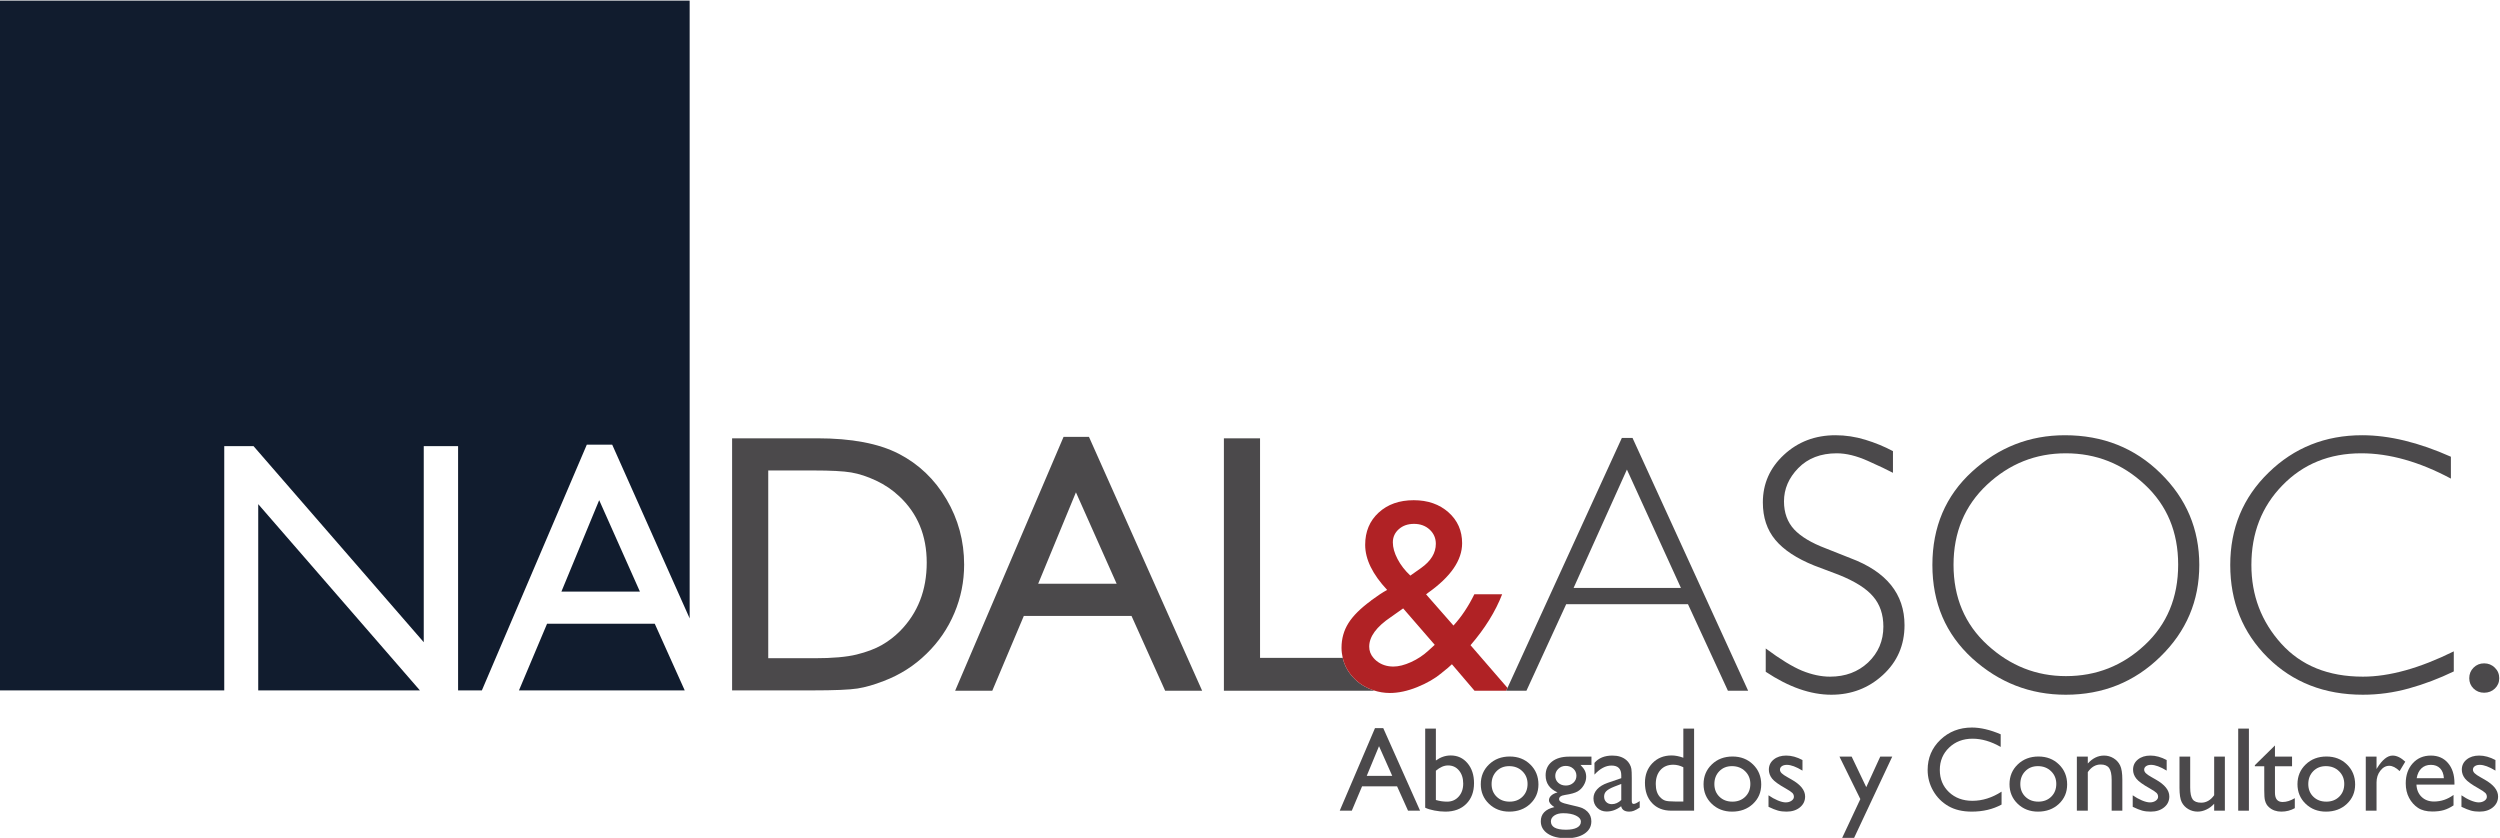 <?xml version="1.0" encoding="UTF-8" standalone="no"?>
<!-- Created with Inkscape (http://www.inkscape.org/) -->

<svg
   version="1.1"
   id="svg2"
   width="406.266"
   height="136.161"
   viewBox="0 0 406.266 136.161"
   sodipodi:docname="logo.svg"
   inkscape:version="1.2.2 (b0a8486541, 2022-12-01)"
   xmlns:inkscape="http://www.inkscape.org/namespaces/inkscape"
   xmlns:sodipodi="http://sodipodi.sourceforge.net/DTD/sodipodi-0.dtd"
   xmlns="http://www.w3.org/2000/svg"
   xmlns:svg="http://www.w3.org/2000/svg">
  <defs
     id="defs6">
    <clipPath
       clipPathUnits="userSpaceOnUse"
       id="clipPath38">
      <path
         d="M 0,432 H 432 V 0 H 0 Z"
         id="path36" />
    </clipPath>
  </defs>
  <sodipodi:namedview
     id="namedview4"
     pagecolor="#ffffff"
     bordercolor="#000000"
     borderopacity="0.25"
     inkscape:showpageshadow="2"
     inkscape:pageopacity="0.0"
     inkscape:pagecheckerboard="0"
     inkscape:deskcolor="#d1d1d1"
     showgrid="false"
     inkscape:zoom="1.4791667"
     inkscape:cx="63.549294"
     inkscape:cy="140.28169"
     inkscape:window-width="1920"
     inkscape:window-height="1032"
     inkscape:window-x="0"
     inkscape:window-y="25"
     inkscape:window-maximized="1"
     inkscape:current-layer="g10">
    <inkscape:page
       x="0"
       y="0"
       id="page8"
       width="406.266"
       height="136.161" />
  </sodipodi:namedview>
  <g
     id="g10"
     inkscape:groupmode="layer"
     inkscape:label="Page 1"
     transform="matrix(1.333,0,0,-1.333,-88.208,373.155)">
    <g
       id="g12"
       transform="translate(129.44,195.773)">
      <path
         d="M 0,0 H 20.207 L 16.555,8.121 H 3.424 Z"
         style="fill:#111c2e;fill-opacity:1;fill-rule:nonzero;stroke:none"
         id="path14" />
    </g>
    <g
       id="g16"
       transform="translate(134.614,207.815)">
      <path
         d="M 0,0 H 9.57 L 4.605,11.147 Z"
         style="fill:#111c2e;fill-opacity:1;fill-rule:nonzero;stroke:none"
         id="path18" />
    </g>
    <g
       id="g20"
       transform="translate(93.511,225.549)">
      <path
         d="M 0,0 H 3.569 L 24.321,-23.904 V 0 h 4.186 v -29.777 h 2.9 L 44.199,0.176 h 3.097 l 9.442,-21.177 V 54.317 H -27.355 V -29.777 H 0 Z"
         style="fill:#111c2e;fill-opacity:1;fill-rule:nonzero;stroke:none"
         id="path22" />
    </g>
    <g
       id="g24"
       transform="translate(117.361,195.773)">
      <path
         d="M 0,0 -19.708,22.703 V 0 Z"
         style="fill:#111c2e;fill-opacity:1;fill-rule:nonzero;stroke:none"
         id="path26" />
    </g>
    <g
       id="g28"
       transform="translate(235.902,185.347)">
      <path
         d="M 0,0 -1.613,3.625 -3.111,0 Z m -2.104,5.824 h 1.006 L 3.391,-4.241 H 1.924 L 0.59,-1.275 h -4.27 l -1.25,-2.966 h -1.472 z"
         style="fill:#4b494b;fill-opacity:1;fill-rule:nonzero;stroke:none"
         id="path30" />
    </g>
    <g
       id="g32">
      <g
         id="g34"
         clip-path="url(#clipPath38)">
        <g
           id="g40"
           transform="translate(241.221,185.977)">
          <path
             d="m 0,0 v -3.568 c 0.445,-0.134 0.9,-0.202 1.369,-0.202 0.578,0 1.049,0.207 1.414,0.618 0.365,0.41 0.549,0.937 0.549,1.583 0,0.654 -0.172,1.186 -0.512,1.596 C 2.479,0.439 2.033,0.645 1.484,0.645 0.996,0.645 0.502,0.43 0,0 M -1.303,5.136 H 0 v -3.89 c 0.564,0.41 1.166,0.615 1.807,0.615 0.834,0 1.517,-0.314 2.048,-0.945 0.53,-0.63 0.795,-1.439 0.795,-2.428 0,-1.06 -0.316,-1.904 -0.949,-2.533 -0.633,-0.628 -1.48,-0.941 -2.541,-0.941 -0.424,0 -0.871,0.045 -1.342,0.135 -0.47,0.091 -0.845,0.205 -1.121,0.344 z"
             style="fill:#4b494b;fill-opacity:1;fill-rule:nonzero;stroke:none"
             id="path42" />
        </g>
        <g
           id="g44"
           transform="translate(250.156,186.536)">
          <path
             d="m 0,0 c -0.625,0 -1.139,-0.205 -1.541,-0.617 -0.4,-0.41 -0.602,-0.934 -0.602,-1.569 0,-0.63 0.206,-1.144 0.618,-1.543 0.41,-0.399 0.937,-0.599 1.582,-0.599 0.64,0 1.164,0.203 1.572,0.605 0.41,0.405 0.613,0.922 0.613,1.552 0,0.626 -0.213,1.144 -0.637,1.554 C 1.18,-0.205 0.645,0 0,0 m 0.072,1.174 c 1.002,0 1.836,-0.322 2.5,-0.971 0.664,-0.646 0.996,-1.459 0.996,-2.438 0,-0.951 -0.338,-1.74 -1.011,-2.369 -0.672,-0.627 -1.52,-0.941 -2.543,-0.941 -0.989,0 -1.815,0.318 -2.479,0.956 -0.664,0.638 -0.996,1.435 -0.996,2.39 0,0.965 0.336,1.767 1.008,2.41 0.67,0.643 1.512,0.963 2.525,0.963"
             style="fill:#4b494b;fill-opacity:1;fill-rule:nonzero;stroke:none"
             id="path46" />
        </g>
        <g
           id="g48"
           transform="translate(257.049,186.565)">
          <path
             d="m 0,0 c -0.354,0 -0.654,-0.12 -0.902,-0.358 -0.248,-0.239 -0.373,-0.526 -0.373,-0.86 0,-0.34 0.123,-0.619 0.367,-0.842 0.242,-0.222 0.551,-0.333 0.924,-0.333 0.367,0 0.673,0.114 0.92,0.34 0.246,0.228 0.369,0.51 0.369,0.849 0,0.344 -0.125,0.631 -0.373,0.86 C 0.684,-0.114 0.373,0 0,0 m -0.307,-5.767 c -0.439,0 -0.798,-0.093 -1.078,-0.279 -0.279,-0.187 -0.42,-0.426 -0.42,-0.717 0,-0.677 0.612,-1.017 1.834,-1.017 0.578,0 1.026,0.085 1.344,0.254 0.316,0.17 0.477,0.41 0.477,0.72 0,0.306 -0.202,0.555 -0.602,0.748 -0.402,0.194 -0.92,0.291 -1.555,0.291 m -2.142,4.621 c 0,0.702 0.256,1.256 0.769,1.666 0.514,0.408 1.215,0.612 2.104,0.612 H 3.139 V 0.114 H 1.807 c 0.257,-0.261 0.435,-0.501 0.537,-0.717 0.099,-0.214 0.15,-0.46 0.15,-0.737 0,-0.344 -0.098,-0.681 -0.295,-1.014 C 2.004,-2.686 1.752,-2.94 1.443,-3.116 1.137,-3.293 0.631,-3.435 -0.07,-3.539 -0.562,-3.61 -0.809,-3.78 -0.809,-4.048 c 0,-0.152 0.092,-0.278 0.276,-0.376 0.183,-0.098 0.517,-0.199 1,-0.304 0.806,-0.177 1.326,-0.316 1.558,-0.416 0.231,-0.1 0.44,-0.244 0.625,-0.429 0.317,-0.316 0.475,-0.712 0.475,-1.19 0,-0.626 -0.279,-1.125 -0.836,-1.498 -0.557,-0.372 -1.299,-0.558 -2.23,-0.558 -0.942,0 -1.694,0.187 -2.254,0.562 -0.561,0.375 -0.842,0.878 -0.842,1.508 0,0.894 0.553,1.469 1.654,1.727 -0.439,0.282 -0.658,0.561 -0.658,0.838 0,0.21 0.094,0.402 0.283,0.574 0.188,0.172 0.444,0.297 0.762,0.379 -0.969,0.429 -1.453,1.125 -1.453,2.085"
             style="fill:#4b494b;fill-opacity:1;fill-rule:nonzero;stroke:none"
             id="path50" />
        </g>
        <g
           id="g52"
           transform="translate(263.822,182.409)">
          <path
             d="M 0,0 V 1.956 L -0.875,1.619 C -1.318,1.442 -1.633,1.265 -1.816,1.086 -2,0.906 -2.092,0.684 -2.092,0.416 c 0,-0.272 0.086,-0.494 0.26,-0.666 0.176,-0.172 0.4,-0.258 0.678,-0.258 0.416,0 0.8,0.169 1.154,0.508 m 1.281,2.658 v -2.801 c 0,-0.224 0.076,-0.337 0.229,-0.337 0.158,0 0.404,0.117 0.738,0.351 V -0.924 C 1.953,-1.115 1.715,-1.245 1.535,-1.314 1.357,-1.384 1.17,-1.418 0.973,-1.418 c -0.559,0 -0.887,0.219 -0.989,0.658 -0.552,-0.429 -1.142,-0.644 -1.769,-0.644 -0.459,0 -0.84,0.152 -1.147,0.455 -0.304,0.303 -0.457,0.683 -0.457,1.142 0,0.416 0.149,0.787 0.448,1.115 0.298,0.327 0.722,0.586 1.271,0.777 L 0,2.658 v 0.351 c 0,0.793 -0.396,1.189 -1.189,1.189 -0.713,0 -1.405,-0.368 -2.079,-1.103 v 1.426 c 0.506,0.596 1.235,0.895 2.186,0.895 0.711,0 1.281,-0.186 1.711,-0.559 C 0.773,4.738 0.902,4.579 1.016,4.381 1.131,4.183 1.203,3.984 1.234,3.786 1.266,3.588 1.281,3.212 1.281,2.658"
             style="fill:#4b494b;fill-opacity:1;fill-rule:nonzero;stroke:none"
             id="path54" />
        </g>
        <g
           id="g56"
           transform="translate(271.389,182.224)">
          <path
             d="M 0,0 V 4.176 C -0.406,4.381 -0.816,4.484 -1.232,4.484 -1.883,4.484 -2.4,4.271 -2.783,3.847 -3.168,3.422 -3.361,2.848 -3.361,2.127 -3.361,1.449 -3.193,0.926 -2.859,0.559 -2.658,0.338 -2.445,0.19 -2.221,0.114 -1.996,0.037 -1.594,0 -1.012,0 Z M 0,8.89 H 1.311 V -1.118 h -2.788 c -0.974,0 -1.752,0.307 -2.332,0.925 -0.58,0.615 -0.871,1.441 -0.871,2.478 0,0.969 0.305,1.767 0.914,2.393 0.61,0.625 1.387,0.937 2.332,0.937 0.44,0 0.918,-0.092 1.434,-0.279 z"
             style="fill:#4b494b;fill-opacity:1;fill-rule:nonzero;stroke:none"
             id="path58" />
        </g>
        <g
           id="g60"
           transform="translate(277.315,186.536)">
          <path
             d="m 0,0 c -0.625,0 -1.139,-0.205 -1.541,-0.617 -0.4,-0.41 -0.602,-0.934 -0.602,-1.569 0,-0.63 0.206,-1.144 0.618,-1.543 0.41,-0.399 0.937,-0.599 1.582,-0.599 0.64,0 1.164,0.203 1.572,0.605 0.41,0.405 0.613,0.922 0.613,1.552 0,0.626 -0.213,1.144 -0.637,1.554 C 1.18,-0.205 0.645,0 0,0 m 0.072,1.174 c 1.002,0 1.836,-0.322 2.5,-0.971 0.664,-0.646 0.996,-1.459 0.996,-2.438 0,-0.951 -0.338,-1.74 -1.011,-2.369 -0.672,-0.627 -1.52,-0.941 -2.543,-0.941 -0.989,0 -1.815,0.318 -2.479,0.956 -0.664,0.638 -0.996,1.435 -0.996,2.39 0,0.965 0.336,1.767 1.008,2.41 0.67,0.643 1.512,0.963 2.525,0.963"
             style="fill:#4b494b;fill-opacity:1;fill-rule:nonzero;stroke:none"
             id="path62" />
        </g>
        <g
           id="g64"
           transform="translate(281.772,181.578)">
          <path
             d="M 0,0 V 1.404 C 0.369,1.146 0.744,0.937 1.129,0.777 1.514,0.617 1.836,0.538 2.1,0.538 c 0.271,0 0.505,0.066 0.701,0.2 0.197,0.134 0.295,0.294 0.295,0.48 0,0.191 -0.065,0.349 -0.19,0.476 C 2.779,1.821 2.506,2.003 2.086,2.243 1.244,2.71 0.693,3.11 0.434,3.442 0.174,3.774 0.043,4.136 0.043,4.528 c 0,0.506 0.197,0.919 0.592,1.239 0.394,0.32 0.9,0.48 1.521,0.48 0.645,0 1.307,-0.182 1.985,-0.545 V 4.413 C 3.367,4.882 2.734,5.115 2.242,5.115 1.99,5.115 1.785,5.062 1.631,4.954 1.475,4.847 1.396,4.704 1.396,4.527 1.396,4.374 1.467,4.228 1.607,4.089 1.748,3.95 1.996,3.784 2.35,3.588 L 2.814,3.323 C 3.914,2.702 4.463,2.015 4.463,1.261 4.463,0.721 4.252,0.278 3.83,-0.068 3.406,-0.414 2.863,-0.587 2.199,-0.587 c -0.39,0 -0.74,0.041 -1.045,0.125 C 0.848,-0.378 0.463,-0.225 0,0"
             style="fill:#4b494b;fill-opacity:1;fill-rule:nonzero;stroke:none"
             id="path66" />
        </g>
        <g
           id="g68"
           transform="translate(295.393,187.696)">
          <path
             d="m 0,0 h 1.463 l -4.67,-9.951 H -4.662 L -2.426,-5.176 -4.971,0 h 1.487 l 1.779,-3.723 z"
             style="fill:#4b494b;fill-opacity:1;fill-rule:nonzero;stroke:none"
             id="path70" />
        </g>
        <g
           id="g72"
           transform="translate(310.184,183.427)">
          <path
             d="m 0,0 v -1.576 c -1.051,-0.573 -2.264,-0.86 -3.639,-0.86 -1.119,0 -2.066,0.225 -2.845,0.673 -0.778,0.45 -1.395,1.068 -1.848,1.856 -0.453,0.788 -0.68,1.64 -0.68,2.557 0,1.457 0.52,2.682 1.557,3.676 1.039,0.992 2.32,1.49 3.844,1.49 1.05,0 2.218,-0.275 3.504,-0.824 V 5.451 c -1.17,0.669 -2.315,1.004 -3.432,1.004 -1.147,0 -2.098,-0.362 -2.856,-1.086 -0.755,-0.723 -1.134,-1.63 -1.134,-2.719 0,-1.098 0.373,-2.001 1.117,-2.708 0.746,-0.706 1.697,-1.059 2.859,-1.059 1.213,0 2.397,0.372 3.553,1.117"
             style="fill:#4b494b;fill-opacity:1;fill-rule:nonzero;stroke:none"
             id="path74" />
        </g>
        <g
           id="g76"
           transform="translate(314.613,186.536)">
          <path
             d="m 0,0 c -0.627,0 -1.141,-0.205 -1.541,-0.617 -0.402,-0.41 -0.602,-0.934 -0.602,-1.569 0,-0.63 0.206,-1.144 0.616,-1.543 0.412,-0.399 0.939,-0.599 1.584,-0.599 0.638,0 1.164,0.203 1.572,0.605 0.408,0.405 0.613,0.922 0.613,1.552 0,0.626 -0.213,1.144 -0.638,1.554 C 1.178,-0.205 0.645,0 0,0 m 0.07,1.174 c 1.004,0 1.836,-0.322 2.5,-0.971 0.664,-0.646 0.996,-1.459 0.996,-2.438 0,-0.951 -0.336,-1.74 -1.009,-2.369 -0.674,-0.627 -1.522,-0.941 -2.543,-0.941 -0.989,0 -1.815,0.318 -2.479,0.956 -0.664,0.638 -0.996,1.435 -0.996,2.39 0,0.965 0.336,1.767 1.006,2.41 0.672,0.643 1.514,0.963 2.525,0.963"
             style="fill:#4b494b;fill-opacity:1;fill-rule:nonzero;stroke:none"
             id="path78" />
        </g>
        <g
           id="g80"
           transform="translate(320.697,187.696)">
          <path
             d="m 0,0 v -0.838 c 0.582,0.645 1.244,0.967 1.984,0.967 0.411,0 0.793,-0.107 1.145,-0.318 0.353,-0.213 0.623,-0.504 0.807,-0.875 0.183,-0.37 0.275,-0.956 0.275,-1.758 V -6.591 H 2.908 v 3.754 c 0,0.673 -0.103,1.154 -0.308,1.443 C 2.395,-1.104 2.051,-0.96 1.568,-0.96 0.951,-0.96 0.43,-1.268 0,-1.885 V -6.591 H -1.334 V 0 Z"
             style="fill:#4b494b;fill-opacity:1;fill-rule:nonzero;stroke:none"
             id="path82" />
        </g>
        <g
           id="g84"
           transform="translate(326.172,181.578)">
          <path
             d="M 0,0 V 1.404 C 0.367,1.146 0.744,0.937 1.127,0.777 1.512,0.617 1.836,0.538 2.098,0.538 c 0.273,0 0.507,0.066 0.703,0.2 0.195,0.134 0.293,0.294 0.293,0.48 0,0.191 -0.063,0.349 -0.19,0.476 C 2.777,1.821 2.504,2.003 2.084,2.243 1.244,2.71 0.693,3.11 0.434,3.442 0.172,3.774 0.043,4.136 0.043,4.528 c 0,0.506 0.197,0.919 0.59,1.239 0.394,0.32 0.902,0.48 1.523,0.48 0.645,0 1.307,-0.182 1.985,-0.545 V 4.413 C 3.367,4.882 2.734,5.115 2.242,5.115 1.988,5.115 1.785,5.062 1.629,4.954 1.475,4.847 1.396,4.704 1.396,4.527 1.396,4.374 1.467,4.228 1.607,4.089 1.748,3.95 1.994,3.784 2.348,3.588 L 2.814,3.323 C 3.914,2.702 4.463,2.015 4.463,1.261 4.463,0.721 4.252,0.278 3.828,-0.068 3.406,-0.414 2.863,-0.587 2.199,-0.587 c -0.392,0 -0.74,0.041 -1.047,0.125 C 0.848,-0.378 0.463,-0.225 0,0"
             style="fill:#4b494b;fill-opacity:1;fill-rule:nonzero;stroke:none"
             id="path86" />
        </g>
        <g
           id="g88"
           transform="translate(336.102,181.106)">
          <path
             d="M 0,0 V 0.845 C -0.275,0.542 -0.592,0.306 -0.949,0.138 -1.305,-0.03 -1.658,-0.114 -2.012,-0.114 c -0.416,0 -0.799,0.103 -1.15,0.31 -0.352,0.209 -0.615,0.491 -0.795,0.846 -0.18,0.355 -0.27,0.947 -0.27,1.773 v 3.776 h 1.305 V 2.835 c 0,-0.691 0.1,-1.176 0.297,-1.449 0.199,-0.275 0.545,-0.412 1.043,-0.412 0.621,0 1.148,0.303 1.582,0.91 V 6.591 H 1.305 V 0 Z"
             style="fill:#4b494b;fill-opacity:1;fill-rule:nonzero;stroke:none"
             id="path90" />
        </g>
        <path
           d="m 339.033,191.113 h 1.305 v -10.008 h -1.305 z"
           style="fill:#4b494b;fill-opacity:1;fill-rule:nonzero;stroke:none"
           id="path92" />
        <g
           id="g94"
           transform="translate(341.062,186.65)">
          <path
             d="M 0,0 2.451,2.407 V 1.046 H 4.535 V -0.129 H 2.451 v -3.225 c 0,-0.754 0.313,-1.131 0.938,-1.131 0.468,0 0.963,0.156 1.482,0.466 v -1.218 c -0.5,-0.282 -1.047,-0.422 -1.641,-0.422 -0.595,0 -1.093,0.174 -1.49,0.522 -0.123,0.105 -0.226,0.224 -0.306,0.355 -0.082,0.131 -0.151,0.303 -0.205,0.515 -0.055,0.213 -0.083,0.618 -0.083,1.215 v 2.923 H 0 Z"
             style="fill:#4b494b;fill-opacity:1;fill-rule:nonzero;stroke:none"
             id="path96" />
        </g>
        <g
           id="g98"
           transform="translate(349.719,186.536)">
          <path
             d="m 0,0 c -0.625,0 -1.139,-0.205 -1.541,-0.617 -0.4,-0.41 -0.602,-0.934 -0.602,-1.569 0,-0.63 0.206,-1.144 0.618,-1.543 0.41,-0.399 0.937,-0.599 1.582,-0.599 0.64,0 1.164,0.203 1.572,0.605 0.41,0.405 0.613,0.922 0.613,1.552 0,0.626 -0.213,1.144 -0.637,1.554 C 1.18,-0.205 0.645,0 0,0 m 0.072,1.174 c 1.002,0 1.836,-0.322 2.5,-0.971 0.664,-0.646 0.996,-1.459 0.996,-2.438 0,-0.951 -0.338,-1.74 -1.011,-2.369 -0.672,-0.627 -1.52,-0.941 -2.543,-0.941 -0.989,0 -1.815,0.318 -2.479,0.956 -0.664,0.638 -0.996,1.435 -0.996,2.39 0,0.965 0.336,1.767 1.008,2.41 0.67,0.643 1.512,0.963 2.525,0.963"
             style="fill:#4b494b;fill-opacity:1;fill-rule:nonzero;stroke:none"
             id="path100" />
        </g>
        <g
           id="g102"
           transform="translate(355.897,187.696)">
          <path
             d="m 0,0 v -1.512 l 0.07,0.116 c 0.631,1.016 1.262,1.525 1.893,1.525 0.49,0 1.004,-0.248 1.539,-0.745 L 2.814,-1.762 c -0.453,0.43 -0.873,0.645 -1.261,0.645 -0.42,0 -0.783,-0.201 -1.092,-0.602 C 0.152,-2.121 0,-2.596 0,-3.145 V -6.591 H -1.312 V 0 Z"
             style="fill:#4b494b;fill-opacity:1;fill-rule:nonzero;stroke:none"
             id="path104" />
        </g>
        <g
           id="g106"
           transform="translate(360.791,185.067)">
          <path
             d="M 0,0 H 3.316 C 3.283,0.52 3.127,0.922 2.852,1.203 2.574,1.484 2.201,1.626 1.732,1.626 1.266,1.626 0.881,1.484 0.584,1.203 0.285,0.922 0.09,0.52 0,0 m 4.605,-0.781 h -4.634 c 0.033,-0.631 0.244,-1.132 0.634,-1.504 0.389,-0.373 0.891,-0.559 1.508,-0.559 0.86,0 1.653,0.267 2.379,0.802 V -3.317 C 4.09,-3.584 3.693,-3.775 3.299,-3.891 2.904,-4.005 2.441,-4.062 1.912,-4.062 c -0.726,0 -1.312,0.15 -1.762,0.451 -0.449,0.3 -0.808,0.706 -1.078,1.215 -0.269,0.507 -0.406,1.097 -0.406,1.765 0,1.003 0.285,1.818 0.854,2.447 0.568,0.627 1.306,0.942 2.212,0.942 0.875,0 1.573,-0.306 2.092,-0.917 C 4.346,1.229 4.605,0.41 4.605,-0.616 Z"
             style="fill:#4b494b;fill-opacity:1;fill-rule:nonzero;stroke:none"
             id="path108" />
        </g>
        <g
           id="g110"
           transform="translate(366.25,181.578)">
          <path
             d="M 0,0 V 1.404 C 0.369,1.146 0.744,0.937 1.129,0.777 1.514,0.617 1.838,0.538 2.1,0.538 c 0.273,0 0.505,0.066 0.703,0.2 0.195,0.134 0.293,0.294 0.293,0.48 0,0.191 -0.063,0.349 -0.19,0.476 C 2.779,1.821 2.506,2.003 2.086,2.243 1.244,2.71 0.695,3.11 0.434,3.442 0.174,3.774 0.043,4.136 0.043,4.528 c 0,0.506 0.197,0.919 0.592,1.239 0.394,0.32 0.902,0.48 1.523,0.48 0.645,0 1.305,-0.182 1.985,-0.545 V 4.413 C 3.367,4.882 2.734,5.115 2.244,5.115 1.99,5.115 1.785,5.062 1.631,4.954 1.475,4.847 1.398,4.704 1.398,4.527 1.398,4.374 1.469,4.228 1.609,4.089 1.75,3.95 1.996,3.784 2.35,3.588 L 2.816,3.323 C 3.914,2.702 4.465,2.015 4.465,1.261 4.465,0.721 4.252,0.278 3.83,-0.068 3.408,-0.414 2.863,-0.587 2.201,-0.587 1.809,-0.587 1.459,-0.546 1.154,-0.462 0.85,-0.378 0.465,-0.225 0,0"
             style="fill:#4b494b;fill-opacity:1;fill-rule:nonzero;stroke:none"
             id="path112" />
        </g>
        <g
           id="g114"
           transform="translate(175.89,202.996)">
          <path
             d="m 0,0 c -0.676,-0.676 -1.421,-1.245 -2.236,-1.708 -0.816,-0.462 -1.832,-0.844 -3.052,-1.145 -1.219,-0.301 -2.93,-0.452 -5.133,-0.452 h -5.64 v 22.89 h 5.508 c 2.115,0 3.65,-0.081 4.605,-0.242 0.954,-0.162 1.964,-0.492 3.029,-0.991 1.065,-0.5 2.008,-1.139 2.83,-1.917 C 2.144,14.349 3.26,11.654 3.26,8.35 3.26,4.986 2.173,2.203 0,0 m 5.661,16.082 c -1.439,2.438 -3.378,4.285 -5.815,5.541 -2.439,1.255 -5.75,1.883 -9.936,1.883 H -20.467 V -7.226 h 9.738 c 2.732,0 4.583,0.077 5.551,0.231 0.97,0.154 2.034,0.459 3.195,0.914 1.983,0.75 3.723,1.858 5.221,3.327 1.469,1.425 2.6,3.077 3.393,4.957 0.793,1.88 1.189,3.848 1.189,5.904 0,2.879 -0.719,5.537 -2.159,7.975"
             style="fill:#4b494b;fill-opacity:1;fill-rule:nonzero;stroke:none"
             id="path116" />
        </g>
        <g
           id="g118"
           transform="translate(192.736,208.769)">
          <path
             d="M 0,0 4.604,11.147 9.569,0 Z m 3.097,17.91 -13.22,-30.953 h 4.528 l 3.846,9.121 h 13.13 l 4.101,-9.121 h 4.51 L 6.192,17.91 Z"
             style="fill:#4b494b;fill-opacity:1;fill-rule:nonzero;stroke:none"
             id="path120" />
        </g>
        <g
           id="g122"
           transform="translate(233.607,199.735)">
          <path
             d="M 0,0 C 0.01,-0.012 0.023,-0.022 0.035,-0.035 V 0 Z"
             style="fill:#4b494b;fill-opacity:1;fill-rule:nonzero;stroke:none"
             id="path124" />
        </g>
        <g
           id="g126"
           transform="translate(229.863,199.735)">
          <path
             d="m 0,0 h -10.078 v 26.767 h -4.407 V -4.01 H 3.779 v 0.045 C 2.965,-3.703 2.223,-3.288 1.57,-2.678 0.746,-1.908 0.23,-1.013 0,0"
             style="fill:#4b494b;fill-opacity:1;fill-rule:nonzero;stroke:none"
             id="path128" />
        </g>
        <g
           id="g130"
           transform="translate(240.32,200.628)">
          <path
             d="m 0,0 c -0.623,-0.576 -1.332,-1.047 -2.129,-1.408 -0.799,-0.363 -1.514,-0.543 -2.146,-0.543 -0.815,0 -1.51,0.236 -2.088,0.712 -0.119,0.098 -0.219,0.204 -0.315,0.311 -0.011,0.013 -0.025,0.024 -0.035,0.035 -0.342,0.4 -0.514,0.854 -0.514,1.367 0,1.221 0.881,2.425 2.647,3.612 l 1.492,1.053 3.85,-4.442 z m -3.615,14.799 c 0.484,0.43 1.101,0.645 1.847,0.645 0.768,0 1.405,-0.232 1.909,-0.696 0.502,-0.466 0.754,-1.044 0.754,-1.734 0,-1.123 -0.604,-2.109 -1.809,-2.959 L -2.211,9.137 c -0.66,0.616 -1.182,1.289 -1.562,2.019 -0.381,0.731 -0.573,1.407 -0.573,2.03 0,0.645 0.244,1.183 0.731,1.613 M 5.125,0.652 C 6.881,2.689 8.166,4.76 8.982,6.865 H 5.592 C 4.867,5.383 4.018,4.111 3.045,3.047 l -3.338,3.803 0.238,0.187 c 2.77,1.958 4.155,3.973 4.155,6.044 0,1.528 -0.555,2.784 -1.662,3.769 -1.108,0.984 -2.522,1.477 -4.239,1.477 -1.754,0 -3.178,-0.503 -4.273,-1.509 -1.098,-1.006 -1.645,-2.318 -1.645,-3.934 0,-1.752 0.893,-3.583 2.678,-5.493 C -5.582,7.097 -6.227,6.673 -6.973,6.119 l -0.05,-0.051 c -1.266,-0.927 -2.18,-1.837 -2.739,-2.73 -0.56,-0.893 -0.84,-1.893 -0.84,-3 0,-0.43 0.057,-0.837 0.145,-1.231 0.23,-1.012 0.746,-1.908 1.57,-2.677 0.653,-0.611 1.395,-1.026 2.209,-1.287 0.612,-0.198 1.262,-0.317 1.965,-0.317 1.041,0 2.152,0.238 3.336,0.715 1.182,0.477 2.174,1.049 2.979,1.719 l 0.033,0.033 c 0.578,0.454 0.984,0.8 1.222,1.038 l 2.758,-3.233 h 3.858 l 0.158,0.347 z"
             style="fill:#b02225;fill-opacity:1;fill-rule:nonzero;stroke:none"
             id="path132" />
        </g>
        <g
           id="g134"
           transform="translate(258.01,208.261)">
          <path
             d="M 0,0 6.5,14.431 13.086,0 Z m 5.883,18.286 -13.942,-30.474 -0.158,-0.347 h 0.459 2.008 l 4.848,10.553 h 14.847 l 4.869,-10.553 h 2.467 L 7.184,18.286 Z"
             style="fill:#4b494b;fill-opacity:1;fill-rule:nonzero;stroke:none"
             id="path136" />
        </g>
        <g
           id="g138"
           transform="translate(291.744,211.897)">
          <path
             d="m 0,0 -2.996,1.189 c -1.748,0.662 -3.033,1.432 -3.856,2.314 -0.822,0.895 -1.234,2.034 -1.234,3.414 0,1.513 0.58,2.864 1.74,4.054 1.176,1.204 2.741,1.806 4.694,1.806 1.146,0 2.408,-0.308 3.789,-0.925 1.381,-0.617 2.402,-1.102 3.062,-1.454 v 2.644 C 4.156,13.6 3.033,14.063 1.828,14.43 c -1.203,0.367 -2.416,0.55 -3.635,0.55 -2.482,0 -4.582,-0.8 -6.3,-2.401 -1.704,-1.586 -2.555,-3.517 -2.555,-5.794 0,-1.821 0.506,-3.341 1.519,-4.56 1.014,-1.219 2.592,-2.262 4.737,-3.128 l 2.974,-1.123 c 1.983,-0.793 3.385,-1.675 4.207,-2.645 0.838,-0.969 1.256,-2.195 1.256,-3.679 0,-1.733 -0.617,-3.186 -1.849,-4.362 -1.235,-1.16 -2.784,-1.74 -4.649,-1.74 -1.088,0 -2.226,0.242 -3.416,0.726 -1.174,0.486 -2.65,1.389 -4.428,2.711 v -2.842 c 2.805,-1.866 5.471,-2.798 7.998,-2.798 2.438,0 4.53,0.801 6.278,2.401 1.764,1.616 2.644,3.643 2.644,6.081 C 6.609,-4.37 4.406,-1.646 0,0"
             style="fill:#4b494b;fill-opacity:1;fill-rule:nonzero;stroke:none"
             id="path140" />
        </g>
        <g
           id="g142"
           transform="translate(327.637,201.3)">
          <path
             d="m 0,0 c -2.703,-2.526 -5.904,-3.789 -9.605,-3.789 -3.614,0 -6.801,1.263 -9.561,3.789 -2.762,2.525 -4.143,5.786 -4.143,9.781 0,3.951 1.36,7.204 4.077,9.76 2.732,2.555 5.933,3.833 9.605,3.833 3.701,0 6.91,-1.27 9.627,-3.811 C 2.717,17.037 4.076,13.783 4.076,9.804 4.076,5.794 2.717,2.525 0,0 m -9.738,25.577 c -4.303,0 -8.071,-1.476 -11.301,-4.428 -3.231,-2.952 -4.848,-6.749 -4.848,-11.389 0,-4.627 1.623,-8.424 4.869,-11.391 3.262,-2.951 7.057,-4.428 11.391,-4.428 4.523,0 8.363,1.543 11.522,4.627 3.171,3.084 4.757,6.815 4.757,11.192 0,4.362 -1.57,8.085 -4.713,11.169 -3.144,3.098 -7.035,4.648 -11.677,4.648"
             style="fill:#4b494b;fill-opacity:1;fill-rule:nonzero;stroke:none"
             id="path144" />
        </g>
        <g
           id="g146"
           transform="translate(344.275,201.476)">
          <path
             d="m 0,0 c -2.424,2.688 -3.635,5.883 -3.635,9.584 0,3.892 1.262,7.13 3.789,9.715 2.526,2.599 5.727,3.899 9.606,3.899 3.435,0 7.078,-1.028 10.926,-3.084 v 2.666 c -3.922,1.747 -7.528,2.621 -10.817,2.621 -4.494,0 -8.299,-1.52 -11.412,-4.56 -3.113,-3.026 -4.67,-6.778 -4.67,-11.257 0,-4.494 1.52,-8.254 4.561,-11.279 3.054,-3.027 6.923,-4.539 11.609,-4.539 1.895,0 3.768,0.257 5.617,0.771 1.852,0.514 3.672,1.204 5.465,2.07 v 2.446 C 16.883,-3.004 13.188,-4.031 9.957,-4.031 5.742,-4.031 2.422,-2.688 0,0"
             style="fill:#4b494b;fill-opacity:1;fill-rule:nonzero;stroke:none"
             id="path148" />
        </g>
        <g
           id="g150"
           transform="translate(370.316,198.542)">
          <path
             d="M 0,0 C -0.359,0.35 -0.795,0.525 -1.305,0.525 -1.812,0.525 -2.242,0.35 -2.592,0 c -0.349,-0.35 -0.525,-0.778 -0.525,-1.287 0,-0.5 0.176,-0.92 0.525,-1.26 0.35,-0.339 0.78,-0.509 1.287,-0.509 0.52,0 0.957,0.17 1.313,0.509 0.353,0.34 0.531,0.76 0.531,1.26 C 0.539,-0.778 0.359,-0.35 0,0"
             style="fill:#4b494b;fill-opacity:1;fill-rule:nonzero;stroke:none"
             id="path152" />
        </g>
      </g>
    </g>
  </g>
</svg>
